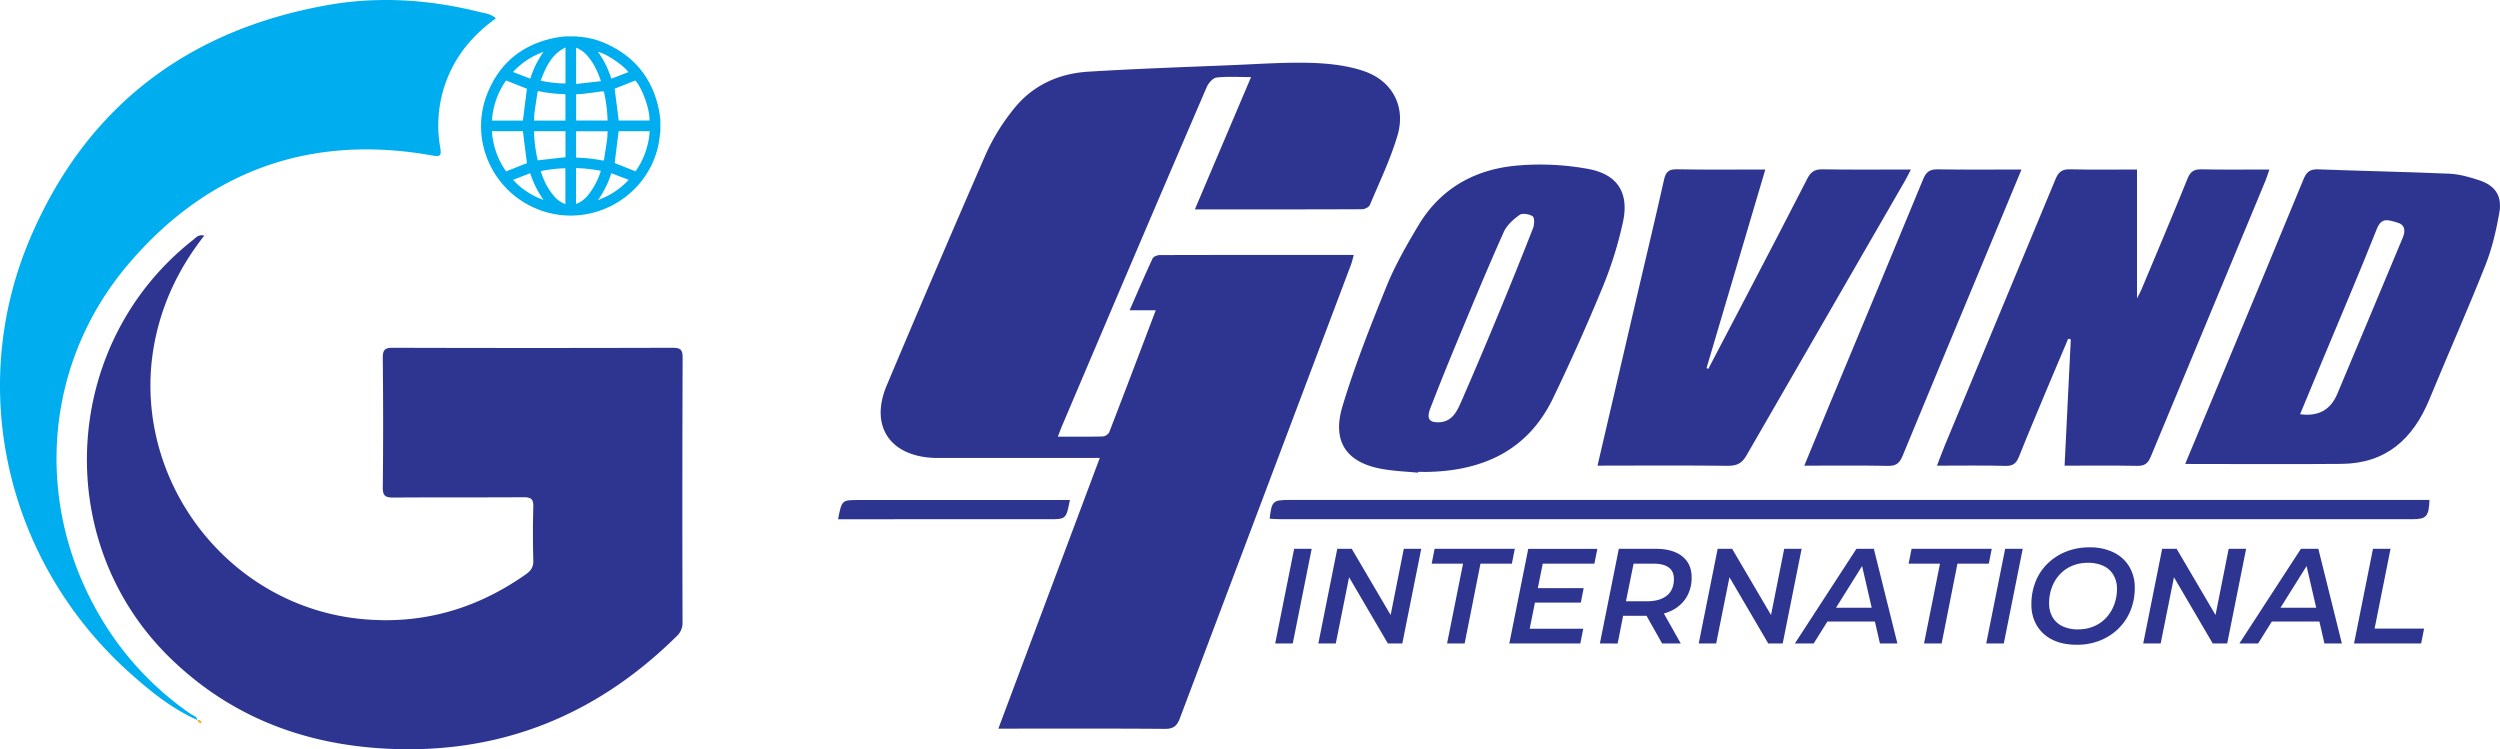 <svg id="Layer_1" data-name="Layer 1" xmlns="http://www.w3.org/2000/svg" viewBox="0 0 1690.57 506.66"><defs><style>.cls-1{fill:#2e3590;}.cls-2{fill:#00aeef;}.cls-3{fill:#f6b024;}</style></defs><path class="cls-1" d="M138.13,159.32c-15.91,20.33-26.89,42.36-32.52,67.06C84.75,318,150.46,409.29,244.09,418.55,285,422.6,322,412,355.53,388.42c3.41-2.4,5.22-4.84,5.11-9.27-.31-12.19-.35-24.4,0-36.59.15-5.23-1.78-6.34-6.6-6.31-29.22.19-58.45,0-87.68.22-5.28,0-7.59-.68-7.51-6.86.35-29.22.29-58.46,0-87.68,0-5.32,1.4-6.77,6.75-6.75q94.56.28,189.1,0c5.09,0,6.94.93,6.92,6.53q-.33,89.6-.06,179.18a12.1,12.1,0,0,1-4,9.35c-57,56.3-125.41,82-205.38,75.41-53.16-4.39-100-24-138.24-61.81-79.83-79-71.88-212,16.47-281.48C132.36,160.92,133.84,158.34,138.13,159.32Z"/><path class="cls-2" d="M133.55,486.93c-17.15-7.57-31.54-19.21-45.33-31.5C5.07,381.3-23.23,264,20.25,161.46,58,72.55,126.59,20.22,221.78,3.41c34.46-6.09,68.78-3.73,102.68,4.74,3.54.88,7.42,1.14,10.88,4.25-13.14,9.54-23.68,20.89-30.56,35.39a85.59,85.59,0,0,0-7.09,52c1,5.73-.12,6.28-5.55,5.32C209.75,90.43,140.5,115.49,86.85,178.55c-61.5,72.29-64.41,174.33-10.21,252.3a206.71,206.71,0,0,0,52.12,51.83c1.73,1.2,4.38,1.6,4.67,4.39Z"/><path class="cls-3" d="M133.43,487.07c1.35-.41,2.4-.14,2.8,1.36a1.23,1.23,0,0,1-.21.67,2.76,2.76,0,0,1-2.47-2.17Z"/><path class="cls-2" d="M446.56,80.9v8.52a2.23,2.23,0,0,0-.16.43c-.36,2.57-.57,5.18-1.09,7.72-7.16,35.21-44.11,56.5-78.32,45.15-33.2-11-50.45-47.66-37.22-80,8.35-20.45,23.82-32.8,45.55-37.15,2.11-.42,4.27-.63,6.4-.94h8.52a7.06,7.06,0,0,0,.91.21,53.63,53.63,0,0,1,17.37,4.1c20.28,8.74,32.76,23.88,37.1,45.6C446,76.61,446.25,78.76,446.56,80.9ZM332.65,88.73a52.68,52.68,0,0,0,9.59,27.17l14.09-5.59L353.6,88.73Zm9.58-34.32a52.73,52.73,0,0,0-9.56,27.14H353.6Q355,70.63,356.32,60Zm87.43,0-14,5.56c.91,7.13,1.82,14.33,2.73,21.52H439.2c.39-7.15-4.89-21.95-9.54-27Zm-14,55.85,14.1,5.6a52.61,52.61,0,0,0,9.57-27.12h-21Zm-33.3-28.7V63.76a4.34,4.34,0,0,0-.52-.09,103,103,0,0,1-17.24-1.94c-.74-.15-1.05.07-1.16.85-.66,4.56-1.42,9.1-2,13.66-.24,1.73-.21,3.5-.31,5.32Zm7.25-17.82V81.52h21.26a105.46,105.46,0,0,0-2.31-18.82c-.21-1-.58-1-1.42-.92q-6.08.86-12.17,1.6C393.22,63.58,391.44,63.62,389.61,63.74Zm-7.22,25H361.1a99.58,99.58,0,0,0,2.52,19.68l18.77-2.11Zm7.18,17.79a6.73,6.73,0,0,1,.71.09,101.52,101.52,0,0,1,17.12,1.92c.65.13,1,0,1.11-.76.67-4.6,1.43-9.17,2.06-13.77.24-1.73.21-3.5.3-5.26h-21.3Zm-7.18-74.41c-9.65,4.64-13.3,13.41-16.78,22.37,2.45.94,14.42,2.25,16.78,1.87Zm24,22.76c-2.06-6-4.48-11.37-8.23-16a20.86,20.86,0,0,0-7.1-6c-.47-.23-1-.4-1.48-.62V56.78Zm-24.06,83v-24c-3.21-.27-14.89,1.09-16.69,2,.46,1.24.89,2.51,1.4,3.74A43.11,43.11,0,0,0,375,133a17.91,17.91,0,0,0,7.32,5Zm7.2,0c2.78-.79,5.88-3.11,8.5-6.35a50.42,50.42,0,0,0,8.27-16,99.51,99.51,0,0,0-16.77-1.85ZM425,48.74c-4-5.16-15.62-12.77-20.69-13.67,4.17,5.46,6.88,11.56,9.11,18.13Zm-20.54,86.51a52.24,52.24,0,0,0,20.66-13.65l-11.72-4.48a65.14,65.14,0,0,1-9,18.13Zm-57.55-13.63a52.11,52.11,0,0,0,20.66,13.61,64.71,64.71,0,0,1-9-18.11ZM358.6,53.2a65.5,65.5,0,0,1,8.93-18.14A52.33,52.33,0,0,0,346.89,48.7Z"/><path class="cls-1" d="M743.71,309.66h-112c-30-1.19-43.64-21.57-32.09-49Q632.69,182.1,666.75,104a140.1,140.1,0,0,1,18.36-29.81C697.84,57.91,715.61,49.7,736,48.46c32.6-2,65.25-3.1,97.88-4.45,17.57-.73,35.18-2,52.73-1.49,12.1.37,24.71,1.76,36,5.68,19.07,6.59,28.12,24.06,22.46,43.26-4.76,16.16-12.19,31.55-18.74,47.16-.61,1.45-3.41,2.85-5.2,2.86-37.18.16-74.37.12-113.13.12,13-30.64,25.49-60,38-89.46-8.33,0-15.88-.54-23.28.3-2.48.29-5.51,3.69-6.66,6.36q-36.37,84.46-72.33,169.11Q731,257.82,718.28,287.75c-.94,2.22-1.74,4.5-2.91,7.52,10.77,0,20.55.12,30.31-.13a5.74,5.74,0,0,0,4.39-2.8c10.5-27.14,20.79-54.35,31.49-82.53H763.87c5.42-12.36,10.3-23.76,15.53-35,.59-1.28,3.18-2.32,4.85-2.32,43.46-.13,86.92-.1,131.22-.1-.74,2.59-1.16,4.65-1.89,6.58Q855.67,332.42,797.8,485.88c-1.95,5.2-4.5,7.05-10.27,7-36.92-.3-73.85-.15-112.42-.15C698.05,431.52,720.67,371.16,743.71,309.66Z"/><path class="cls-1" d="M1477.68,313.74c7.2-17.26,14.28-34.22,21.34-51.18,19.61-47.12,39.3-94.22,58.71-141.43,2-4.89,4.41-6.83,9.85-6.62,29.58,1.12,59.19,1.67,88.77,2.95,6.65.29,13.36,2.22,19.75,4.29,11.24,3.63,16.08,10.63,14,22.25-2.14,11.92-4.89,24-9.34,35.19-12.12,30.54-25.46,60.6-38,91-11,26.6-29.21,43.26-59.42,43.5C1548.49,314,1513.63,313.74,1477.68,313.74Zm77.71-33.63c13.09,1.75,20.83-3.5,25.18-13.81,14.83-35.12,29.45-70.32,44.2-105.47,2.09-5,1.63-9-4.21-10.53-5.12-1.34-10-3.69-13.21,4.33-11.95,30.1-24.7,59.89-37.15,89.8C1565.34,256.12,1560.49,267.82,1555.39,280.11Z"/><path class="cls-1" d="M1396.13,314.9c1.45-29.46,2.82-57.44,4.2-85.42l-1.77-.42c-3.63,8.57-7.29,17.12-10.87,25.7-7.5,17.93-15.12,35.81-22.32,53.86-1.82,4.56-3.92,6.55-9.17,6.42-15-.39-30.1-.14-46.37-.14,2.06-5.32,3.71-9.86,5.56-14.31q37.32-89.71,74.6-179.44c2-4.79,4.37-6.82,9.84-6.67,15,.41,30.06.14,45.27.14v87.11c1.14-2.22,2.16-3.93,2.93-5.76,10.49-25.05,21.08-50.06,31.26-75.23,1.93-4.76,4.35-6.34,9.4-6.23,15,.32,29.94.11,45.94.11-1.17,3.34-1.85,5.65-2.77,7.86q-38.77,93.15-77.46,186.35c-2,4.73-4.27,6.29-9.31,6.19C1429.09,314.7,1413.07,314.9,1396.13,314.9Z"/><path class="cls-1" d="M958.91,319.63c-7.24-.67-14.52-1-21.71-2.08-25.94-3.75-36.86-18-29.35-42.93,8.32-27.55,19-54.47,29.83-81.18,5.79-14.22,13.56-27.76,21.47-41,15.42-25.81,39.53-38.66,69-40.67a181,181,0,0,1,46.3,2.55c19.74,3.82,27.29,16.45,23,36A261.81,261.81,0,0,1,1084.24,193q-15.91,38.67-34.09,76.4c-16.68,34.58-46.39,48.67-83.65,49.69-2.51.07-5,0-7.54,0Zm13.6-34.06c9-.08,12.46-6.73,15.36-13.39q13-29.75,25.36-59.74,12-28.93,23.43-58.1c.95-2.43,1.15-7.06-.22-8.05-2.18-1.57-7-2.3-8.89-.94-4.22,3-8.63,7-10.67,11.53-10.36,23.15-20.08,46.59-29.83,70-6.79,16.3-13.46,32.65-19.79,49.13-2.68,7-.85,9.59,5.25,9.56Z"/><path class="cls-1" d="M1080.28,314.9c9.37-40.26,18.44-79.26,27.53-118.27,5.82-25,11.82-49.88,17.4-74.89,1.16-5.21,2.92-7.4,8.76-7.27,19.52.4,39.06.15,59.79.15-13.45,45.43-26.61,89.87-39.76,134.31l1.23.47q13.68-26.11,27.34-52.25c13.25-25.43,26.56-50.83,39.59-76.37,2.33-4.57,5-6.39,10.36-6.29,19.5.34,39,.13,59.7.13-1.67,3.2-2.71,5.36-3.9,7.42Q1234.61,215,1181,308c-3,5.24-6.4,7-12.4,7-26.62-.33-53.25-.15-79.87-.15Z"/><path class="cls-1" d="M1367,114.63c-7.88,19-15.21,36.63-22.55,54.27-19.32,46.45-38.72,92.87-57.87,139.39-2,4.84-4.32,6.86-9.82,6.75-18.54-.37-37.09-.14-56.65-.14,5.93-14.37,11.48-27.9,17.1-41.41,21.14-50.82,42.4-101.59,63.35-152.48,2.06-5,4.63-6.59,9.93-6.5C1328.83,114.82,1347.15,114.63,1367,114.63Z"/><path class="cls-1" d="M858.58,350.75c1.36-11.88,2.17-12.66,13.16-12.66H1642.9c-.51,11.32-2.07,13-11.72,13H866C863.52,351.13,861.06,350.88,858.58,350.75Z"/><path class="cls-1" d="M566.74,351.12c2.43-12.84,2.61-13,13.66-13H723.49c-2.54,13-2.54,13-14.44,13Z"/><path class="cls-1" d="M862.33,435.12l12.8-64H887l-12.8,64Z"/><path class="cls-1" d="M891.5,435.12l12.8-64h9.79l29.17,49.65-3.75-.46,9.78-49.19h11.8l-12.8,64H938.5l-29.08-49.66,3.75.46-9.87,49.2Z"/><path class="cls-1" d="M978.55,435.12l10.8-53.95H968.13l2-10.06h54.23l-2,10.06h-21.22l-10.7,53.95Z"/><path class="cls-1" d="M1034.43,425.15h36.21l-2,10h-48l12.8-64h46.73l-2,10h-34.93Zm4.57-27.43h31.91L1069,407.5h-31.91Z"/><path class="cls-1" d="M1081.89,435.12l12.8-64h24.87q11.61,0,18,5.07t6.36,14.22a25.22,25.22,0,0,1-3.71,13.86,24.16,24.16,0,0,1-10.56,9,38.73,38.73,0,0,1-16.28,3.15h-20.85l6.13-5.39-4.75,24.14Zm16.46-22.77-4-5.76h19.39q8.68,0,13.44-3.84t4.76-11.25c0-3.48-1.18-6.07-3.52-7.77s-5.72-2.56-10.11-2.56h-18.65l6.22-5.95Zm25.6,22.77-13.07-23.23h12.61l13.08,23.23Z"/><path class="cls-1" d="M1148.73,435.12l12.81-64h9.78l29.17,49.65-3.75-.46,9.79-49.19h11.79l-12.8,64h-9.78l-29.08-49.66,3.75.46-9.88,49.2Z"/><path class="cls-1" d="M1213.75,435.12l41.61-64h11.79l15.92,64h-11.8l-13.35-57.89h4.75l-36.21,57.89ZM1230,420.3l5-9.32h34.47l1.56,9.32Z"/><path class="cls-1" d="M1301.08,435.12l10.79-53.95h-21.21l2-10.06h54.22l-2,10.06h-21.21L1313,435.12Z"/><path class="cls-1" d="M1343.14,435.12l12.81-64h11.88l-12.8,64Z"/><path class="cls-1" d="M1404.32,436q-9.69,0-16.55-3.47a24.76,24.76,0,0,1-10.47-9.65,27.58,27.58,0,0,1-3.61-14.22,41,41,0,0,1,2.74-15.13,35.14,35.14,0,0,1,8-12.21,37.46,37.46,0,0,1,12.43-8.18,41.79,41.79,0,0,1,16.1-3,36,36,0,0,1,16.46,3.48,25,25,0,0,1,10.51,9.65,27.32,27.32,0,0,1,3.66,14.22,40.47,40.47,0,0,1-2.79,15.13,35.86,35.86,0,0,1-8,12.21,37.75,37.75,0,0,1-12.39,8.18A41.65,41.65,0,0,1,1404.32,436Zm1-10.42a26.61,26.61,0,0,0,10.88-2.15,24.14,24.14,0,0,0,8.27-5.94,26.62,26.62,0,0,0,5.26-8.78,30.15,30.15,0,0,0,1.83-10.47,18.4,18.4,0,0,0-2.28-9.24,15.44,15.44,0,0,0-6.68-6.22,24,24,0,0,0-10.79-2.19,26.56,26.56,0,0,0-10.84,2.15,24.15,24.15,0,0,0-8.32,5.94,26.17,26.17,0,0,0-5.21,8.78,30.79,30.79,0,0,0-1.78,10.47,18.65,18.65,0,0,0,2.24,9.24,15,15,0,0,0,6.63,6.21A23.84,23.84,0,0,0,1405.33,425.61Z"/><path class="cls-1" d="M1449.31,435.12l12.8-64h9.79l29.17,49.65-3.75-.46,9.78-49.19h11.8l-12.8,64h-9.79l-29.08-49.66,3.75.46-9.87,49.2Z"/><path class="cls-1" d="M1514.33,435.12l41.61-64h11.79l15.91,64h-11.79l-13.35-57.89h4.75L1527,435.12Zm16.28-14.82,5-9.32h34.48l1.55,9.32Z"/><path class="cls-1" d="M1591.87,435.12l12.81-64h11.88l-10.79,53.95h33.47l-2,10.06Z"/></svg>